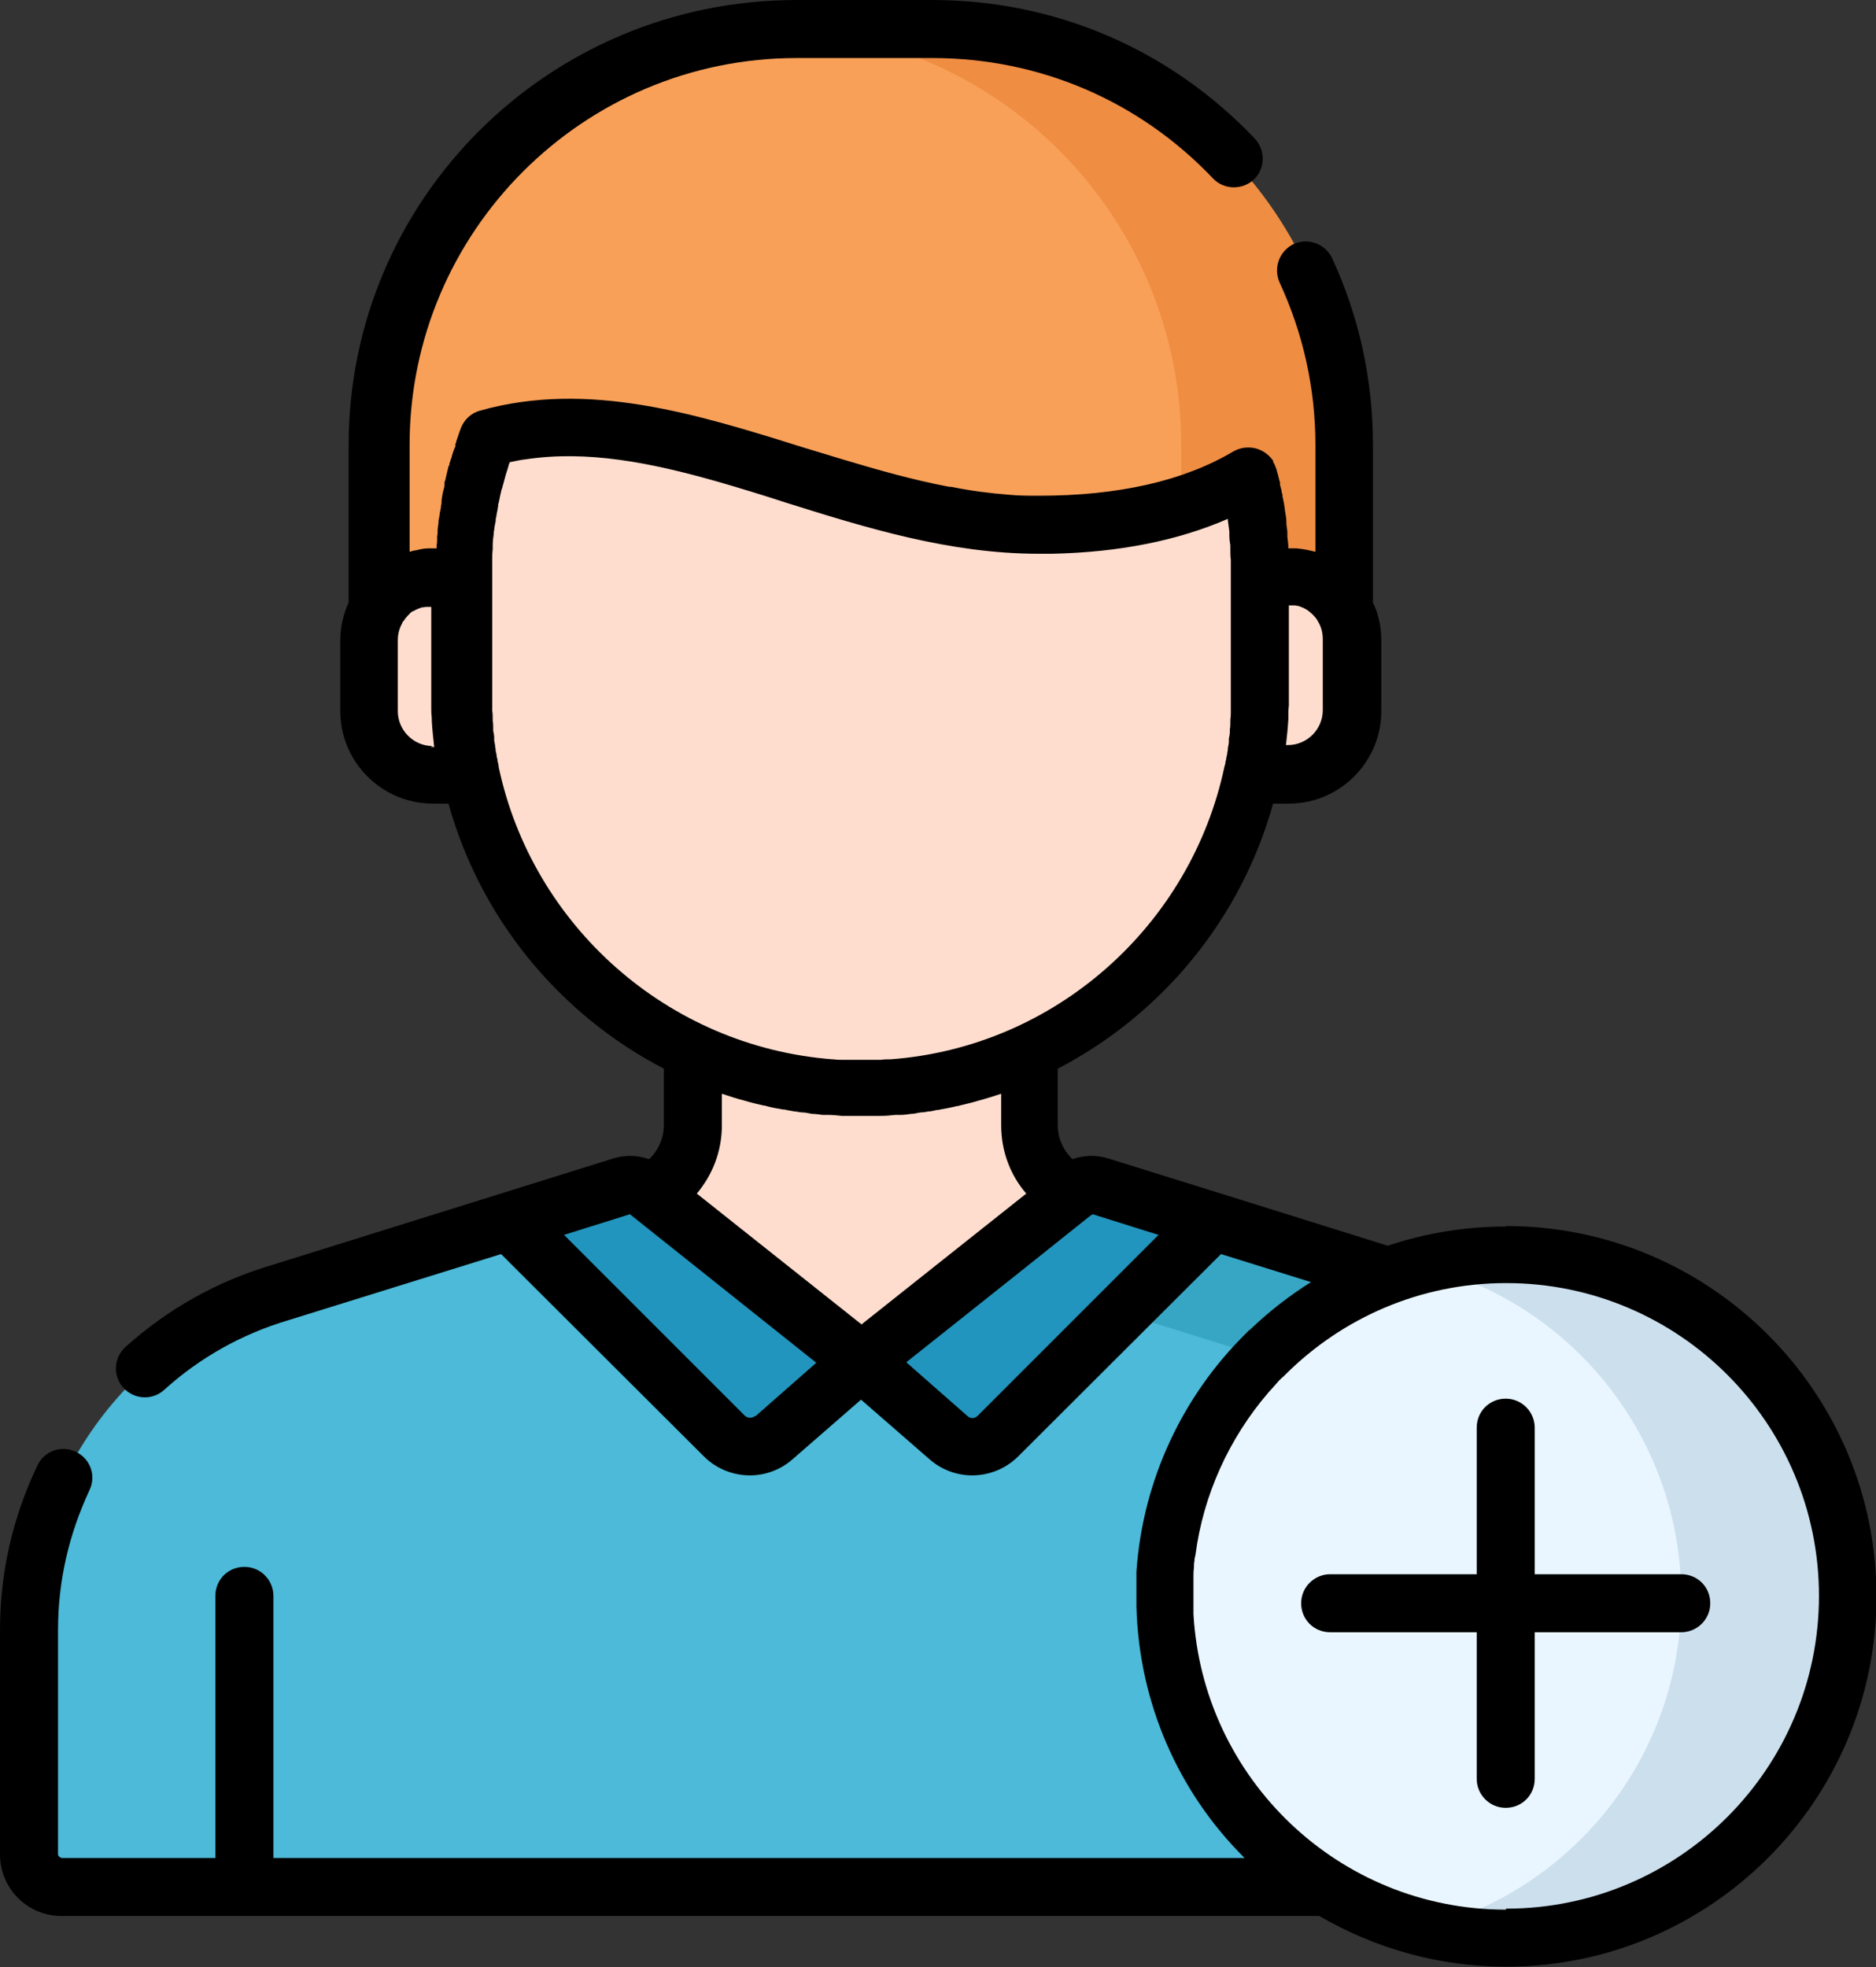 <?xml version="1.0" encoding="UTF-8"?><svg id="Layer_2" xmlns="http://www.w3.org/2000/svg" width="38.15" height="40" viewBox="0 0 38.15 40"><rect x="0" y="0" width="38.15" height="40" fill="#333333" stroke="none"/><defs><style>.cls-1{fill:#ccdfed;}.cls-1,.cls-2,.cls-3,.cls-4,.cls-5,.cls-6,.cls-7,.cls-8,.cls-9{stroke-width:0px;}.cls-2{fill:#000;}.cls-3{fill:#ffddce;}.cls-4{fill:#ef8d43;}.cls-5{fill:#e9f6ff;}.cls-6{fill:#f9a058;}.cls-7{fill:#37a6c4;}.cls-8{fill:#2195bd;}.cls-9{fill:#4cbad8;}</style></defs><g id="Layer_1-2"><path class="cls-3" d="M22.18,24.4c-.72-.15-1.24-.78-1.24-1.52v-3.49h-6.85v3.49c0,.74-.52,1.37-1.24,1.52l-.83.17v5.6h11v-5.6l-.83-.17Z"/><path class="cls-3" d="M17.61,19.4v4.78c0,.74.52,1.37,1.24,1.52l4.17,1.02v-2.14l-.83-.17c-.72-.15-1.24-.78-1.24-1.52v-3.49h-3.33Z"/><path class="cls-9" d="M29.31,26.29l-6.95-2.17c-.16-.05-.34-.02-.47.09l-4.37,3.48-4.37-3.48c-.13-.11-.31-.14-.47-.09l-6.95,2.17c-3.04.9-5.13,3.69-5.13,6.86v4.57c0,.36.3.66.66.66h32.54c.36,0,.66-.3.66-.66v-4.57c0-3.17-2.09-5.97-5.13-6.86Z"/><path class="cls-7" d="M29.31,26.29l-6.95-2.17c-.16-.05-.34-.02-.47.09l-1.98,1.58,6.05,1.89c3.04.9,5.13,3.69,5.13,6.86v3.85h2.7c.36,0,.66-.3.66-.66v-4.57c0-3.17-2.09-5.97-5.13-6.86Z"/><path class="cls-3" d="M26.23,15.76h-1.39v-4.03h1.39c.72,0,1.3.58,1.3,1.3v1.44c0,.72-.58,1.3-1.3,1.3Z"/><path class="cls-3" d="M8.8,15.76h1.39v-4.03h-1.39c-.72,0-1.3.58-1.3,1.3v1.44c0,.72.58,1.3,1.3,1.3Z"/><path class="cls-3" d="M17.51,22.13h0c-4.49,0-8.12-3.64-8.12-8.12v-2.28c0-4.49,3.64-8.12,8.12-8.12h0c4.49,0,8.12,3.64,8.12,8.12v2.28c0,4.49-3.64,8.12-8.12,8.12Z"/><path class="cls-3" d="M17.51,3.61h0c-.57,0-1.13.06-1.68.17,3.68.77,6.45,4.04,6.45,7.95v2.28c0,3.91-2.76,7.18-6.45,7.95.54.11,1.1.17,1.68.17h0c4.49,0,8.12-3.64,8.12-8.12v-2.28c0-4.49-3.64-8.12-8.12-8.12Z"/><path class="cls-6" d="M18.9.59h-2.76c-4.67,0-8.46,3.79-8.46,8.46v3.34c.22-.4.65-.66,1.13-.66h.59c0-.99.18-1.93.5-2.81,3.59-1.02,7.24,1.76,11.21,1.76,1.98,0,3.34-.44,4.25-.99h.02c.17.65.26,1.33.26,2.04h.59c.49,0,.91.27,1.13.66v-3.34c0-4.67-3.79-8.46-8.46-8.46Z"/><path class="cls-4" d="M18.9.59h-2.76c-.1,0-.2,0-.29,0,4.54.15,8.17,3.88,8.17,8.45v1.23c.53-.16.98-.37,1.35-.59h.02c.17.65.26,1.33.26,2.04h.59c.49,0,.91.27,1.13.66v-3.34c0-4.67-3.79-8.46-8.46-8.46Z"/><circle class="cls-5" cx="30.62" cy="32.47" r="6.94"/><path class="cls-1" d="M30.62,25.53c-.58,0-1.15.07-1.69.21,3.02.75,5.26,3.48,5.26,6.74s-2.24,5.98-5.26,6.74c.54.13,1.1.21,1.69.21,3.83,0,6.94-3.11,6.94-6.94s-3.11-6.94-6.94-6.94Z"/><path class="cls-8" d="M17.51,27.68l-1.77,1.55c-.29.26-.74.24-1.01-.03l-4.37-4.36,2.31-.72c.16-.05.34-.02.47.09l4.37,3.48Z"/><path class="cls-8" d="M17.51,27.68l1.77,1.55c.29.26.74.24,1.01-.03l4.37-4.36-2.31-.72c-.16-.05-.34-.02-.47.09l-4.37,3.48Z"/><path class="cls-2" d="M34.19,32.01h-2.98v-2.98c0-.32-.26-.59-.59-.59s-.59.26-.59.59v2.98h-2.98c-.32,0-.59.26-.59.59s.26.59.59.59h2.98v2.98c0,.32.26.59.59.59s.59-.26.59-.59v-2.98h2.98c.32,0,.59-.26.59-.59s-.26-.59-.59-.59Z"/><path class="cls-2" d="M30.62,24.94c-.84,0-1.65.14-2.4.39l-3.39-1.06s0,0,0,0l-2.31-.72c-.24-.07-.49-.06-.71.02-.19-.18-.3-.43-.3-.69v-1.15c2.12-1.1,3.73-3.05,4.38-5.39h.32c1.04,0,1.88-.85,1.88-1.88v-1.44c0-.28-.06-.54-.17-.77v-3.2c0-1.33-.28-2.61-.83-3.8-.14-.29-.48-.42-.78-.29-.29.14-.42.48-.29.78.48,1.04.73,2.15.73,3.31v2.17s-.08-.02-.13-.03c0,0,0,0,0,0-.08-.02-.17-.03-.25-.04,0,0-.02,0-.03,0-.04,0-.08,0-.12,0,0,0,0,0,0,0h-.02c0-.08-.01-.16-.02-.23v-.03s0-.02,0-.04c0-.06-.01-.12-.02-.19,0-.02,0-.04,0-.06,0-.07-.02-.15-.03-.22,0,0,0,0,0-.01h0c-.01-.1-.03-.19-.05-.28v-.04s-.01-.01-.01-.02c-.01-.06-.02-.11-.04-.17,0,0,0-.01,0-.02v-.04s-.01-.01-.01-.02c-.02-.08-.04-.16-.06-.23-.02-.06-.04-.11-.07-.16,0,0,0-.01,0-.02,0,0-.01-.02-.02-.03-.11-.14-.28-.24-.47-.24h-.03c-.1,0-.2.03-.29.08-1.01.6-2.34.9-3.95.9-.2,0-.41,0-.61-.02-.39-.03-.78-.08-1.17-.16-.01,0-.03,0-.04,0-.74-.14-1.48-.35-2.21-.57-.26-.08-.53-.16-.79-.24-2.14-.67-4.35-1.36-6.55-.74-.18.05-.32.18-.39.36,0,0,0,0,0,0-.03.08-.06.17-.09.26,0,.02-.01.04-.02.06,0,0,0,.01,0,.02v.03c-.03.06-.05.12-.07.19,0,.03-.02.06-.03.09,0,.02-.01.04-.02.06v.03s-.02.03-.02.04c-.02.08-.04.16-.06.25,0,.02-.01.04-.02.06h0s0,.04,0,.06c0,.03-.01.06-.02.1-.02.07-.03.14-.04.21,0,0,0,0,0,.01,0,0,0,.01,0,.02,0,.02,0,.05-.01.07,0,.06-.02.12-.03.18,0,.04-.01.08-.02.12h0c0,.08-.02.15-.02.21,0,.04,0,.08-.01.12,0,0,0,.02,0,.03v.05s0,.07-.01.1c0,.02,0,.05,0,.07h-.02s0,0,0,0c-.04,0-.08,0-.12,0,0,0-.02,0-.03,0-.09,0-.17.02-.25.04,0,0,0,0,0,0-.04,0-.09.02-.13.03v-2.17c0-4.34,3.53-7.87,7.87-7.87h2.76c2.18,0,4.21.87,5.71,2.45.22.23.59.24.83.02.23-.22.24-.59.02-.83-1.73-1.82-4.06-2.82-6.56-2.82h-2.76C11.15,0,7.09,4.06,7.09,9.05v3.2c-.11.24-.17.5-.17.77v1.44c0,1.04.85,1.88,1.88,1.88h.32c.65,2.34,2.26,4.29,4.38,5.39v1.15c0,.26-.11.51-.3.69-.23-.08-.47-.09-.71-.02l-6.95,2.17c-1.12.33-2.12.89-2.99,1.67-.24.22-.26.59-.04.83.22.24.59.26.83.04.73-.66,1.59-1.14,2.54-1.42,0,0,0,0,0,0l4.31-1.34,4.12,4.11c.26.26.6.39.94.39.31,0,.62-.11.87-.33l1.39-1.21,1.39,1.21c.25.22.56.33.87.33.34,0,.68-.13.94-.39l4.12-4.11,1.83.57c-.43.27-.83.58-1.2.93-.02.02-.04.04-.06.05-.03.03-.05.05-.08.08-1.26,1.25-2.08,2.95-2.21,4.83,0,.01,0,.03,0,.04,0,.06,0,.12,0,.19,0,.02,0,.04,0,.05,0,.08,0,.15,0,.23,0,.06,0,.13,0,.19,0,0,0,0,0,0,.05,1.96.85,3.78,2.2,5.12H5.56v-5.33c0-.32-.26-.59-.59-.59s-.59.26-.59.59v5.33H1.25s-.07-.03-.07-.07v-4.57c0-.99.22-1.94.64-2.84.14-.29.02-.64-.28-.78-.29-.14-.64-.02-.78.28-.5,1.05-.76,2.17-.76,3.34v4.57c0,.69.56,1.25,1.25,1.25h25.58c1.12.65,2.41,1.03,3.8,1.03,4.15,0,7.53-3.38,7.53-7.53s-3.38-7.53-7.53-7.53ZM26.15,15.16c.02-.18.04-.36.05-.54,0-.02,0-.04,0-.06,0-.07,0-.14.01-.21,0-.02,0-.05,0-.07,0-.09,0-.18,0-.27v-1.7h0s0,0,0,0c.03,0,.06,0,.08,0,0,0,.01,0,.02,0,.02,0,.05,0,.07.01,0,0,.01,0,.02,0,.06.02.11.04.16.07,0,0,0,0,0,0,.02.01.05.03.07.05,0,0,0,0,0,0,.05.04.09.08.13.13,0,0,0,0,0,0,.02.02.03.05.05.08,0,0,0,0,0,0,.06.1.09.22.09.35v1.44c0,.39-.32.71-.71.71h-.08s0,0,0,0ZM8.8,15.17c-.39,0-.71-.32-.71-.71v-1.44c0-.13.03-.24.09-.35.01-.03.03-.05.05-.07,0,0,0,0,0-.01.04-.05.08-.09.12-.13,0,0,0,0,0,0,.02-.02.04-.03.07-.04,0,0,0,0,0,0,.05-.03.1-.05.16-.07,0,0,.01,0,.02,0,.02,0,.04-.01.07-.01,0,0,.01,0,.02,0,.03,0,.06,0,.08,0,0,0,0,0,0,0v1.7c0,.09,0,.18,0,.27,0,.02,0,.05,0,.07,0,.07,0,.14.01.21,0,.02,0,.04,0,.06.01.18.03.36.05.54,0,0,0,0,0,0h-.08ZM10.14,15.57s-.01-.06-.02-.09c0-.03-.01-.06-.02-.1,0-.04-.01-.07-.02-.11,0-.03,0-.05-.01-.08,0-.04-.01-.08-.02-.13,0-.02,0-.04,0-.06,0-.05-.01-.09-.02-.14,0-.02,0-.04,0-.05,0-.05,0-.1-.01-.15,0-.02,0-.03,0-.05,0-.05,0-.1-.01-.16,0-.02,0-.03,0-.05,0-.05,0-.11,0-.16,0-.01,0-.03,0-.04,0-.07,0-.13,0-.2v-2.28s0,0,0,0h0c0-.08,0-.17,0-.25,0-.02,0-.04,0-.07h0c0-.08,0-.15.01-.23,0-.03,0-.06,0-.09,0-.07.01-.15.02-.22,0-.03,0-.05.01-.08,0-.06.02-.12.03-.18,0-.03,0-.06.01-.08.01-.08.03-.15.04-.23,0-.02,0-.04.01-.06.02-.08.03-.16.05-.23,0-.02.01-.04.02-.07.02-.07.04-.15.06-.22.02-.08.05-.16.07-.23,0-.02.01-.04.02-.06h0s0-.02,0-.02c.11-.02.22-.05.33-.06,1.26-.19,2.55.07,3.89.45.45.13.91.27,1.37.42,1.65.52,3.36,1.05,5.17,1.05.1,0,.19,0,.28,0,1.37-.03,2.56-.27,3.57-.71,0,.01,0,.02,0,.03.01.08.02.15.03.23,0,.03,0,.06,0,.09,0,.06.01.13.02.19,0,.03,0,.06,0,.1,0,.06,0,.13.01.19,0,.02,0,.05,0,.07v.02c0,.09,0,.18,0,.27h0s0,0,0,0h0v2.28c0,.07,0,.13,0,.2,0,.01,0,.03,0,.04,0,.05,0,.11,0,.16,0,.02,0,.03,0,.05,0,.05,0,.1-.01.16,0,.02,0,.03,0,.05,0,.05,0,.1-.01.15,0,.02,0,.04,0,.05,0,.05-.01.09-.02.14,0,.02,0,.04,0,.06,0,.04-.01.08-.02.13,0,.03,0,.05-.01.08,0,.04-.01.07-.02.11,0,.03-.01.06-.02.1,0,.03-.01.06-.02.09-.68,3.22-3.43,5.7-6.79,5.95-.01,0-.02,0-.03,0-.05,0-.11,0-.16.01-.03,0-.05,0-.08,0-.04,0-.08,0-.12,0-.07,0-.13,0-.2,0s-.13,0-.2,0c-.04,0-.08,0-.12,0-.03,0-.05,0-.08,0-.05,0-.11,0-.16-.01-.01,0-.02,0-.03,0-3.36-.26-6.11-2.73-6.79-5.95ZM15.36,28.79c-.06.05-.15.05-.21,0l-3.68-3.68,1.34-.42,3.79,3.02-1.24,1.09ZM14.17,24.27c.32-.38.51-.86.51-1.39v-.64c.15.05.3.1.46.14,0,0,0,0,0,0,.13.04.26.07.39.1.02,0,.04,0,.05.01.11.03.23.05.34.07.02,0,.05,0,.07.01.06.01.12.02.17.03.05,0,.1.02.16.02.07,0,.13.02.2.03.07,0,.13.01.2.02.04,0,.07,0,.11,0,.1,0,.19.01.29.02.03,0,.05,0,.08,0,.11,0,.21,0,.32,0s.21,0,.32,0c.03,0,.05,0,.08,0,.1,0,.2-.01.29-.02.04,0,.07,0,.11,0,.07,0,.13-.01.2-.02.07,0,.13-.02.2-.03.05,0,.11-.01.16-.02.06,0,.12-.02.17-.03.02,0,.05,0,.07-.01.11-.02.23-.04.34-.07.02,0,.04,0,.05-.01.13-.03.26-.06.39-.1,0,0,0,0,0,0,.15-.04.31-.09.46-.14v.64c0,.52.18,1.01.51,1.39l-3.35,2.66-3.35-2.66ZM19.88,28.79c-.06.06-.15.06-.21,0l-1.24-1.09,2.34-1.86,1.39-1.11h0s.06-.04.06-.04l1.34.42-3.68,3.68ZM30.62,38.83c-3.39,0-6.16-2.66-6.35-6.01,0-.02,0-.04,0-.06,0-.1,0-.2,0-.3s0-.19,0-.29c0-.04,0-.07,0-.11,0-.06,0-.12.01-.18,0-.05,0-.09.01-.14,0-.04.01-.08.02-.12.16-1.23.69-2.38,1.48-3.3.03-.03.06-.07.09-.1.03-.03.05-.06.08-.09.04-.05.09-.1.14-.14.02-.02.03-.03.05-.05,1.15-1.14,2.73-1.85,4.48-1.85,3.51,0,6.36,2.85,6.36,6.36s-2.85,6.36-6.36,6.36Z"/></g></svg>